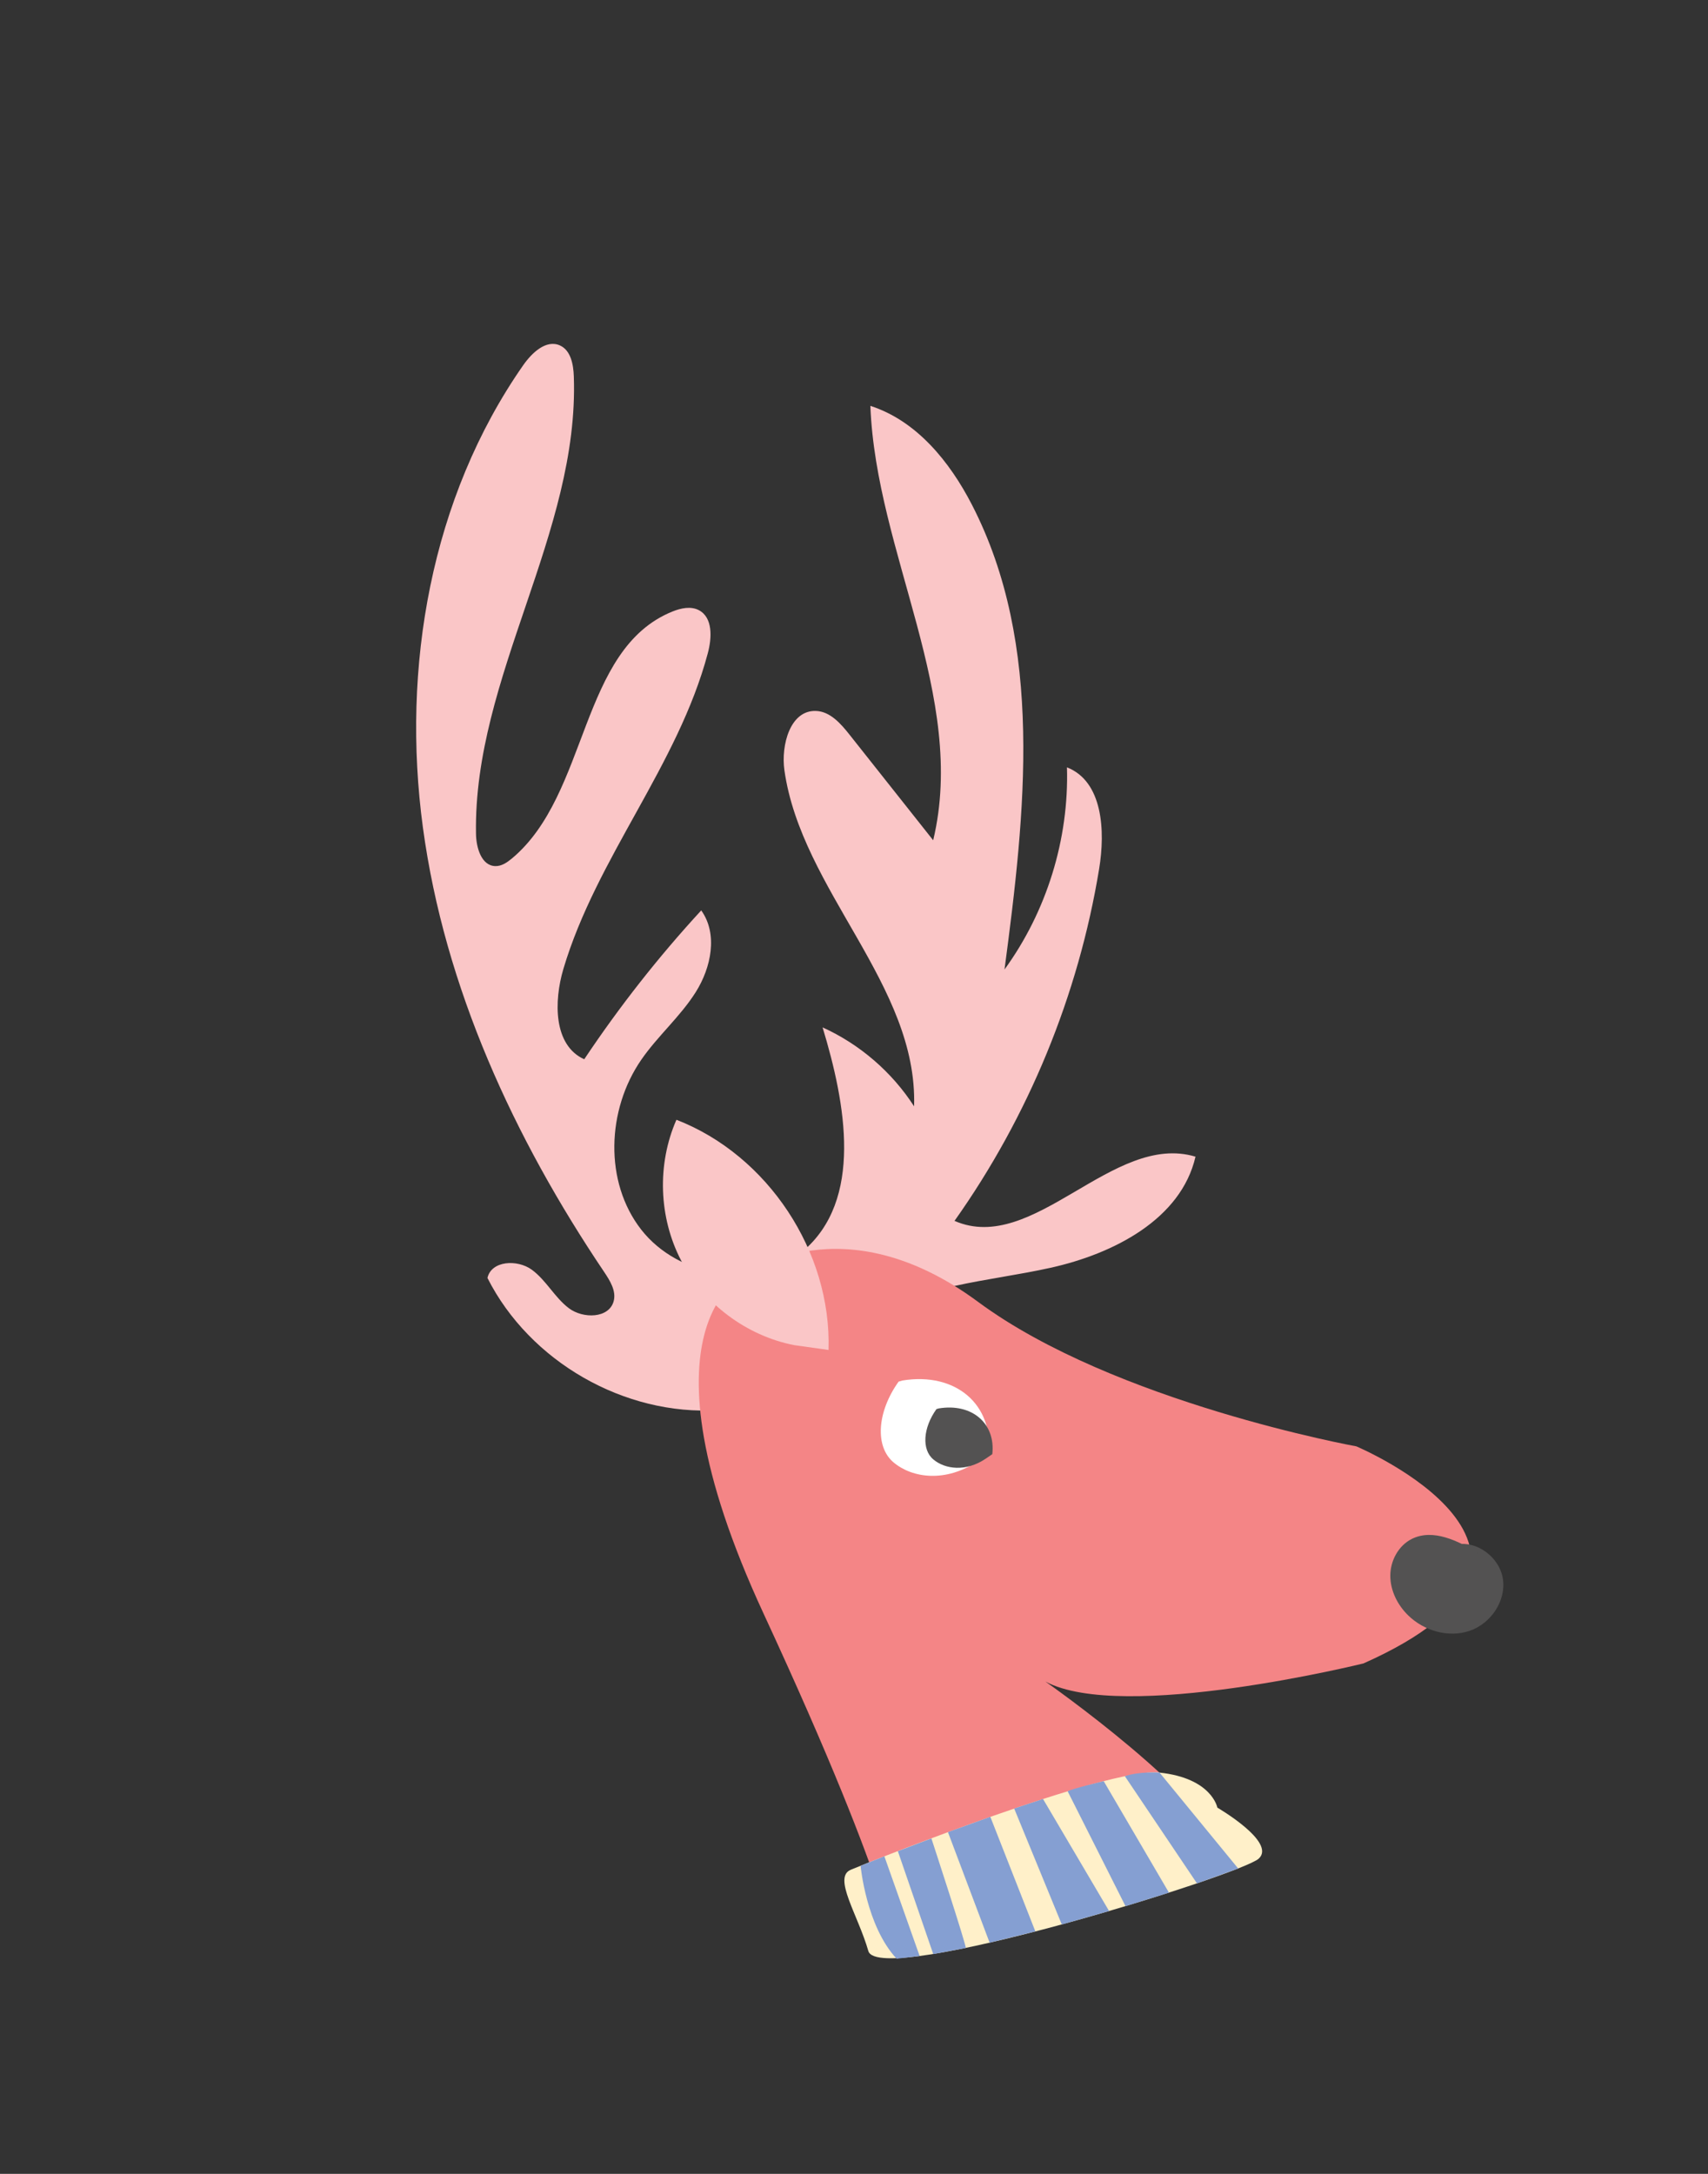 <svg xmlns="http://www.w3.org/2000/svg" fill="none" viewBox="0 0 224 285" height="285" width="224">
<rect x="0" y="0" width="224" height="285" fill="#333333" stroke="none"/>
<g clip-path="url(#clip0_842_1221)">
<path fill="#FAC6C7" d="M113.636 173.064C120.663 168.412 129.556 168.035 137.788 166.208C146.019 164.381 154.888 159.861 156.786 151.643C145.942 148.381 135.559 164.592 125.182 160.061C134.885 146.383 141.429 130.472 144.147 113.923C144.972 108.932 144.638 102.441 139.929 100.601C140.208 110.012 137.273 119.489 131.74 127.102C134.461 106.588 136.953 84.57 127.465 66.173C124.554 60.518 120.198 55.157 114.148 53.212C114.885 72.55 126.9 91.341 122.384 110.161C118.723 105.547 115.072 100.929 111.412 96.315C110.258 94.857 108.86 93.266 107.004 93.207C103.646 93.087 102.405 97.66 102.873 100.988C105.114 116.743 120.384 129.135 119.879 145.041C116.975 140.539 112.749 136.901 107.879 134.693C110.919 144.691 113.252 157.345 105.257 164.071C99.172 169.179 88.991 167.476 84.099 161.214C79.206 154.952 79.581 145.483 84.099 138.942C86.256 135.814 89.216 133.288 91.246 130.067C93.276 126.846 94.177 122.446 91.965 119.357C86.351 125.449 81.22 131.987 76.621 138.872C72.574 137.048 72.624 131.276 73.887 127.027C78.223 112.445 88.916 100.337 92.827 85.64C93.367 83.631 93.505 80.965 91.652 79.994C90.605 79.447 89.319 79.72 88.222 80.159C75.953 85.077 77.278 104.117 67.115 112.566C66.492 113.077 65.774 113.572 64.965 113.549C63.126 113.505 62.446 111.12 62.425 109.285C62.081 88.743 75.986 69.886 75.255 49.347C75.201 47.781 74.863 45.933 73.433 45.288C71.623 44.477 69.755 46.254 68.622 47.874C56.5 65.233 52.624 87.531 55.465 108.503C58.305 129.474 67.417 149.225 79.243 166.773C80.014 167.921 80.841 169.258 80.48 170.595C79.865 172.856 76.471 172.918 74.604 171.509C72.738 170.1 71.634 167.844 69.746 166.465C67.859 165.087 64.443 165.257 63.928 167.545C69.48 178.521 81.894 185.635 94.173 184.877L113.632 173.054L113.636 173.064Z"></path>
<path fill="#F48586" d="M117.585 256.798C117.585 256.798 117.827 249.737 100.154 211.576C82.471 173.418 97.819 167.103 97.819 167.103C97.819 167.103 110.467 157.511 128.295 170.695C146.132 183.875 177.88 189.621 177.88 189.621C177.88 189.621 211.196 203.67 178.822 218.078C178.822 218.078 147.216 225.897 137.095 220.45C137.095 220.45 159.034 235.776 160.776 243.532L117.585 256.798Z"></path>
<path fill="white" d="M128.256 191.55C124.062 194.394 119.666 193.802 117.194 191.73C114.722 189.659 115.008 185.112 117.85 181.136L118.335 180.992C125.384 179.829 130.361 184.213 129.628 190.62L128.256 191.55Z"></path>
<path fill="#535252" d="M129.288 191.227C126.674 193 123.934 192.626 122.404 191.334C120.865 190.046 121.043 187.208 122.814 184.737L123.111 184.648C127.499 183.923 130.594 186.649 130.137 190.645L129.288 191.227Z"></path>
<path fill="#535252" d="M193.868 203.594C191.208 202.011 187.963 200.38 185.181 201.744C183.417 202.613 182.335 204.601 182.336 206.577C182.334 208.543 183.293 210.447 184.708 211.809C186.792 213.829 189.998 214.743 192.744 213.804C195.489 212.865 197.516 209.934 197.108 207.049C196.704 204.173 193.646 201.865 190.82 202.526L193.887 203.586L193.868 203.594Z"></path>
<path fill="#FAC6C7" d="M104.144 176.35C97.889 175.122 92.291 170.926 89.338 165.278C86.385 159.629 86.147 152.644 88.712 146.805C100.701 151.451 109.074 164.133 108.657 176.983L104.144 176.35Z"></path>
<path fill="#FFF0C9" d="M113.989 244.152C113.989 244.152 145.166 231.668 152.058 232.391C158.953 233.122 159.653 236.987 159.653 236.987C159.653 236.987 167.451 241.512 165.076 243.675C162.7 245.839 115.26 260.573 113.882 255.787C112.505 251.001 109.187 246.113 111.581 245.13"></path>
<path fill="#859FD2" d="M112.865 244.613C112.865 244.613 113.588 252.51 117.591 256.794L120.61 256.442L115.983 243.365L112.865 244.613Z"></path>
<path fill="#859FD2" d="M117.748 242.686L122.394 256.188C122.394 256.188 126.457 255.429 126.653 255.393C126.85 255.357 122.15 241.022 122.15 241.022L117.761 242.692L117.748 242.686Z"></path>
<path fill="#859FD2" d="M124.32 240.196L129.786 254.694L135.786 253.218L129.88 238.19L124.32 240.196Z"></path>
<path fill="#859FD2" d="M133.008 237.105L139.251 252.305L145.456 250.545L136.79 235.852L133.008 237.105Z"></path>
<path fill="#859FD2" d="M140.023 234.848L147.608 249.907L153.307 248.133L144.75 233.517C144.75 233.517 140.442 234.542 140.023 234.848Z"></path>
<path fill="#859FD2" d="M147.523 232.865L156.983 246.922L162.387 244.968L152.068 232.387C152.068 232.387 149.367 232.219 147.523 232.865Z"></path>
</g>
<defs>
<clipPath id="clip0_842_1221">
<rect transform="translate(0 52.856) rotate(-22.33)" fill="white" height="250.033" width="139.117"></rect>
</clipPath>
</defs>
</svg>

